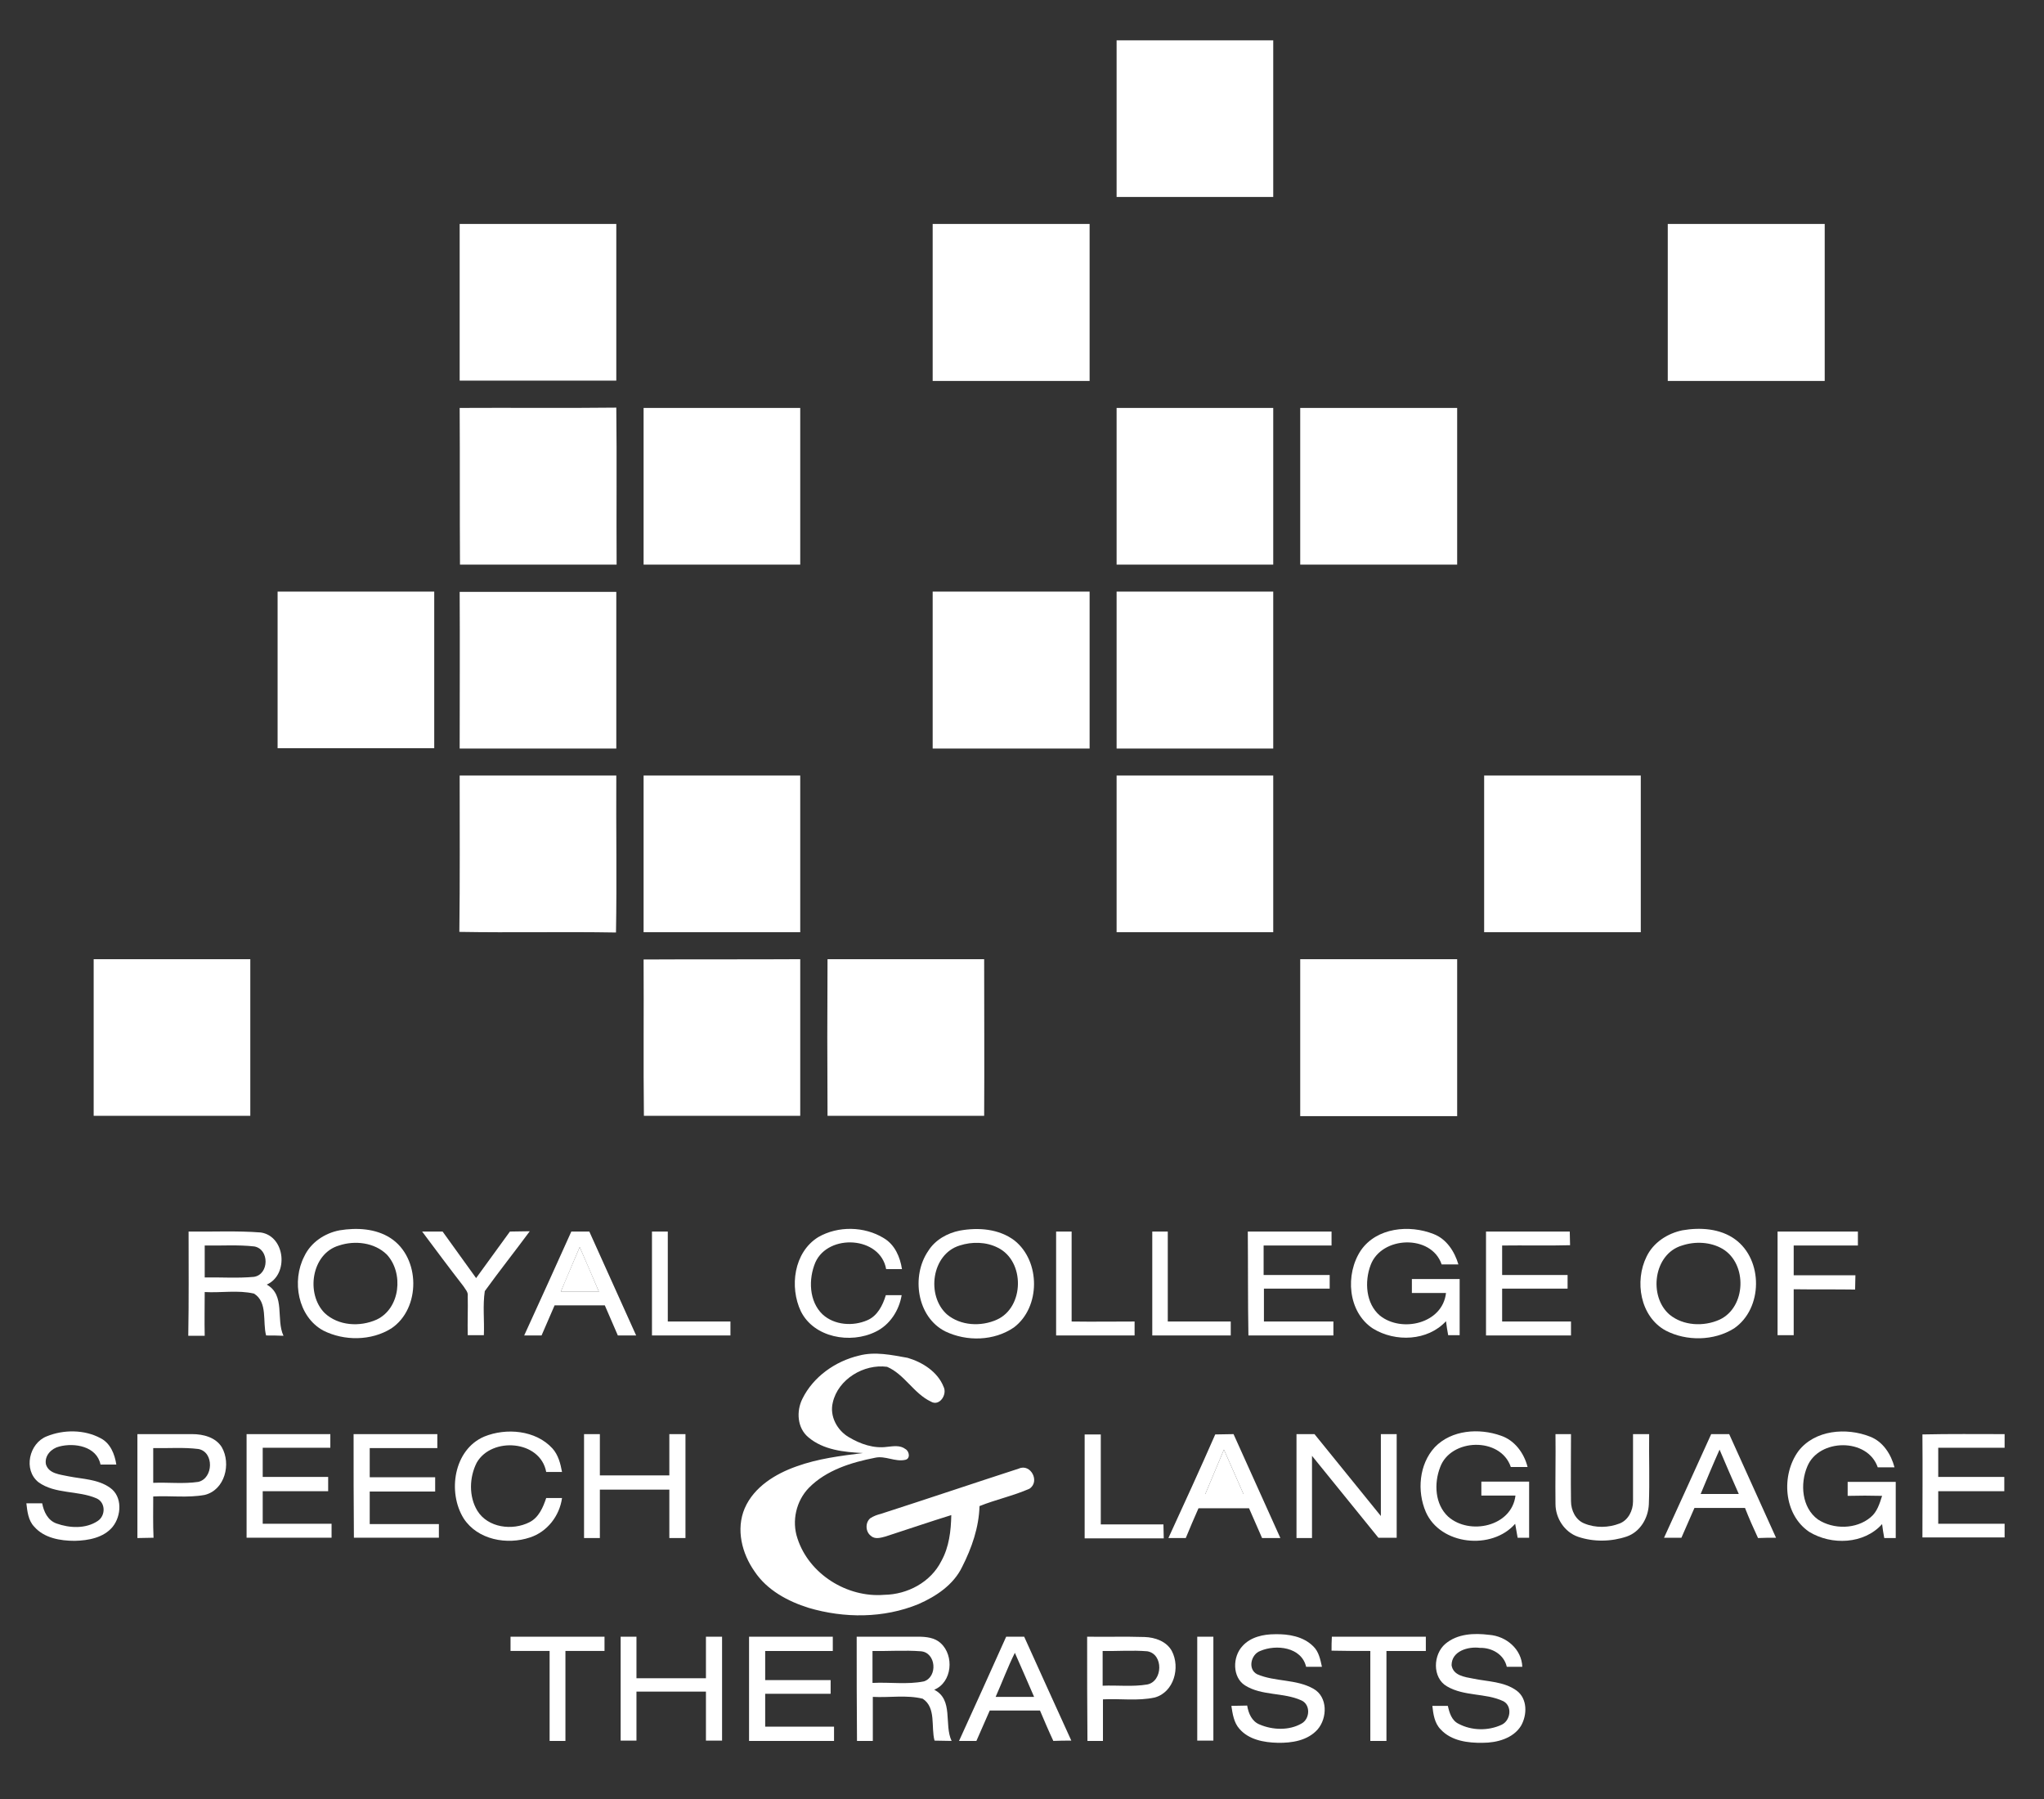 <?xml version="1.0" encoding="utf-8"?>
<!-- Generator: Adobe Illustrator 21.1.0, SVG Export Plug-In . SVG Version: 6.00 Build 0)  -->
<svg version="1.1" id="Layer_1" xmlns="http://www.w3.org/2000/svg" xmlns:xlink="http://www.w3.org/1999/xlink" x="0px" y="0px"
	 viewBox="0 0 659 580" style="enable-background:new 0 0 659 580;" xml:space="preserve">
<rect x="0" y="0" width="659" height="580" fill="#333333" stroke="none"/>
<style type="text/css">
	.st0{fill:#FFFFFF;}
</style>
<g id="_x23_fdfdfdff">
	<path class="st0" d="M186.9,402c2.1,4.8,4.2,9.6,6.2,14.4c-4.1,0-8.2,0-12.3,0C182.8,411.5,184.9,406.8,186.9,402z"/>
	<path class="st0" d="M394.6,467.3c2.1,4.7,4.2,9.5,6.3,14.3c-4.1,0-8.2,0-12.3,0C390.6,476.8,392.6,472.1,394.6,467.3z"/>
</g>
<g id="_x23_274a52ff">
	<path class="st0" d="M360,13c16.8,0,33.7,0,50.5,0c0,16.8,0,33.7,0,50.5c-16.8,0-33.7,0-50.5,0C360,46.7,360,29.8,360,13z"/>
	<path class="st0" d="M300.7,72.2c16.9,0,33.7,0,50.6,0c0,16.9,0,33.7,0,50.6c-16.9,0-33.7,0-50.6,0
		C300.7,105.9,300.7,89.1,300.7,72.2z"/>
	<path class="st0" d="M537.7,72.2c16.9,0,33.7,0,50.6,0c0,16.9,0,33.7,0,50.6c-16.9,0-33.7,0-50.6,0
		C537.7,105.9,537.7,89.1,537.7,72.2z"/>
	<path class="st0" d="M360,131.5c16.8,0,33.7,0,50.5,0c0,16.8,0,33.7,0,50.5c-16.8,0-33.7,0-50.5,0C360,165.2,360,148.3,360,131.5z"
		/>
	<path class="st0" d="M419.2,131.5c16.9,0,33.7,0,50.6,0c0,16.8,0,33.7,0,50.5c-16.9,0-33.7,0-50.6,0
		C419.2,165.2,419.2,148.3,419.2,131.5z"/>
	<path class="st0" d="M300.7,190.7c16.9,0,33.7,0,50.6,0c0,16.9,0,33.7,0,50.6c-16.9,0-33.7,0-50.6,0
		C300.7,224.4,300.7,207.6,300.7,190.7z"/>
	<path class="st0" d="M360,190.7c16.8,0,33.7,0,50.5,0c0,16.9,0,33.7,0,50.6c-16.8,0-33.7,0-50.5,0C360,224.4,360,207.6,360,190.7z"
		/>
	<path class="st0" d="M360,250c16.8,0,33.7,0,50.5,0c0,16.8,0,33.7,0,50.5c-16.8,0-33.7,0-50.5,0C360,283.7,360,266.8,360,250z"/>
	<path class="st0" d="M478.5,250c16.8,0,33.7,0,50.5,0c0,16.8,0,33.7,0,50.5c-16.8,0-33.7,0-50.5,0
		C478.5,283.7,478.5,266.8,478.5,250z"/>
	<path class="st0" d="M419.2,309.2c16.9,0,33.7,0,50.6,0c0,16.9,0,33.7,0,50.6c-16.9,0-33.7,0-50.6,0
		C419.2,342.9,419.2,326.1,419.2,309.2z"/>
	<path class="st0" d="M109.5,396.6c5.5-0.9,11.6-0.6,16.4,2.5c9.7,6.3,9.8,22.7,0.3,29.1c-6.5,4.1-15.3,4.1-22,0.7
		c-8.2-4.5-10.2-16-6.1-23.9C100.2,400.5,104.7,397.5,109.5,396.6 M109.3,401.5c-8.9,2.6-10.8,15.6-4.6,21.8
		c4.4,4.1,11.3,4.5,16.7,2.1c7.7-3.6,8.8-15.1,3.3-21C120.7,400.5,114.4,399.8,109.3,401.5z"/>
	<path class="st0" d="M263.8,398.8c6.4-3.7,14.9-3.5,21.1,0.3c3.6,2.1,5.3,6.1,5.9,10c-1.7,0-3.4,0-5.1,0
		c-1.9-10.6-18.6-11.5-22.8-2.2c-2.3,5.4-2.1,12.6,2.3,16.8c3.8,3.5,9.8,3.9,14.4,1.9c3.3-1.4,5-4.8,6-8.1c1.7,0,3.4,0,5.1,0
		c-0.8,4.9-3.8,9.6-8.4,11.8c-8.1,4-19.9,1.9-24.1-6.6C254.5,414.9,255.9,403.7,263.8,398.8z"/>
	<path class="st0" d="M309.4,396.7c6-1.1,12.7-0.6,17.7,3.2c8.4,6.7,8.4,21.5-0.2,28c-6.4,4.4-15.2,4.6-22.1,1.3
		c-9.2-4.6-11.1-17.9-5.5-26C301.5,399.7,305.4,397.5,309.4,396.7 M309.4,401.5c-9.1,2.8-10.8,16.2-4.1,22.2c4.4,3.7,11,4,16.1,1.7
		c8.9-4,9.1-18.9,0.3-23.2C318,400.3,313.4,400.2,309.4,401.5z"/>
	<path class="st0" d="M438.8,403c5.1-7.3,15.6-8.3,23.4-5.2c4.2,1.6,6.8,5.7,8,9.8c-1.8,0-3.6,0-5.4,0c-3.3-9.8-19.4-9.2-22.9,0.2
		c-2,5.3-1.6,12.4,3,16.3c7,5.6,20.2,2.6,21.3-7.3c-3.7,0-7.4,0-11,0c0-1.5,0-3,0-4.5c5.1,0,10.3,0,15.4,0c0,6.1,0,12.1,0,18.1
		c-0.9,0-2.8,0-3.7,0c-0.3-1.5-0.5-3-0.7-4.5c-5.9,6.4-16.3,6.8-23.5,2.4C434.5,423,433.6,410.7,438.8,403z"/>
	<path class="st0" d="M542.4,396.6c5.7-1,12.2-0.6,17,2.9c9.1,6.6,9,22.3-0.3,28.7c-6.5,4.1-15.4,4.2-22.1,0.7
		c-8.2-4.5-10.1-15.9-6.1-23.9C533.1,400.5,537.6,397.6,542.4,396.6 M542.3,401.5c-9.2,2.7-10.9,16.4-4,22.3
		c4.4,3.6,11,3.9,16.1,1.6c8.6-4,9-18,1-22.8C551.5,400.3,546.5,400.1,542.3,401.5z"/>
	<path class="st0" d="M60.8,397c7.8,0.1,15.5-0.3,23.3,0.3c7.9,1.2,9.1,13.6,1.9,16.8c6.1,3.4,2.9,11.2,5.4,16.5
		c-1.9-0.1-3.7-0.1-5.6-0.1c-1.2-4.4,0.6-10.7-3.9-13.5c-5.2-1.2-10.6-0.2-15.9-0.5c0,4.7-0.1,9.4,0,14.1c-1.8,0-3.5,0-5.3,0
		C60.9,419.3,60.8,408.2,60.8,397 M66,401.5c0,3.4,0,6.9,0,10.3c5.3-0.1,10.6,0.3,15.9-0.2c4.9-0.8,5-8.9,0.1-9.8
		C76.7,401.2,71.3,401.6,66,401.5z"/>
	<path class="st0" d="M136.1,397c2.2,0,4.4,0,6.6,0c3.6,5,7.2,10,10.8,15c3.6-5,7.3-10,10.9-15c2.1,0,4.2-0.1,6.4-0.1
		c-4.8,6.5-9.8,12.8-14.5,19.3c-0.7,4.7-0.1,9.5-0.3,14.2c-1.7,0-3.4,0-5.2,0c-0.1-4.2,0.1-8.4,0-12.6c0.2-1.3-0.8-2.2-1.4-3.2
		C144.9,408.8,140.5,402.9,136.1,397z"/>
	<path class="st0" d="M184.2,397c1.9,0,3.9,0,5.8,0c5,11.2,10.1,22.3,15.1,33.5c-2,0-3.9,0-5.9,0c-1.4-3.2-2.8-6.5-4.2-9.7
		c-5.4,0-10.8,0-16.2,0c-1.4,3.2-2.8,6.5-4.2,9.7c-1.9,0-3.7,0-5.6,0C174.1,419.3,179.2,408.2,184.2,397 M186.9,402
		c-2,4.8-4.1,9.6-6.1,14.4c4.1,0,8.2,0,12.3,0C191,411.5,189,406.8,186.9,402z"/>
	<path class="st0" d="M210.2,397c1.7,0,3.4,0,5.1,0c0,9.7,0,19.3,0,29c6.7,0,13.5,0,20.2,0c0,1.5,0,3,0,4.5c-8.4,0-16.9,0-25.3,0
		C210.2,419.3,210.2,408.2,210.2,397z"/>
	<path class="st0" d="M340.5,397c1.7,0,3.3,0,5,0c0,9.7,0,19.3,0,29c6.8,0.1,13.5,0,20.3,0c0,1.5,0,3,0,4.5c-8.4,0-16.9,0-25.3,0
		C340.5,419.3,340.5,408.2,340.5,397z"/>
	<path class="st0" d="M371.5,397c1.7,0,3.3,0,5,0c0,9.7,0,19.3,0,29c6.8,0,13.5,0,20.3,0c0,1.5,0,3,0,4.5c-8.4,0-16.9,0-25.3,0
		C371.5,419.3,371.5,408.2,371.5,397z"/>
	<path class="st0" d="M402.3,397c9,0,18,0,27,0c0,1.5,0,3,0,4.5c-7.3,0-14.6,0-21.9,0c0,3.2,0,6.3,0,9.5c7.1,0,14.2,0,21.3,0
		c0,1.5,0,2.9,0,4.4c-7.1,0-14.2,0-21.2,0c0,3.5,0,7,0,10.6c7.5,0,14.9,0,22.4,0c0,1.5,0,3,0,4.5c-9.1,0-18.3,0-27.4,0
		C402.3,419.3,402.4,408.2,402.3,397z"/>
	<path class="st0" d="M479.1,397c9,0,18,0,27,0c0,1.5,0.1,2.9,0.1,4.4c-7.3,0.2-14.6,0-21.9,0.1c0,3.2,0,6.3,0,9.5
		c7,0,14.1,0,21.1,0c0,1.5,0,2.9,0,4.4c-7,0-14.1,0-21.1,0c0,3.5,0,7.1,0,10.6c7.4,0,14.8,0,22.2,0c0,1.5,0,3,0,4.5
		c-9.1,0-18.3,0-27.4,0C479.1,419.3,479.1,408.2,479.1,397z"/>
	<path class="st0" d="M573.1,397c8.6,0,17.3,0,25.9,0c0,1.5,0,3,0,4.5c-6.9,0-13.8,0-20.7,0c0,3.2,0,6.4,0,9.6c6.6,0,13.3,0,19.9,0
		c0,1.5-0.1,3.1-0.1,4.6c-6.6-0.1-13.2,0-19.8-0.1c0,5,0,9.9,0,14.8c-1.7,0-3.5,0-5.2,0C573.1,419.3,573.1,408.2,573.1,397z"/>
	<path class="st0" d="M15.1,463c5.4-2.2,12.1-2.2,17.3,0.6c3.2,1.6,4.6,5.2,5.1,8.5c-1.7,0-3.4,0-5.1,0c-1.2-5.9-8.4-7.1-13.3-5.8
		c-2.5,0.6-4.8,2.9-4.3,5.7c0.9,3.1,4.6,3.3,7.3,3.9c4.5,0.9,9.5,0.9,13.4,3.7c4,2.8,3.7,9,0.8,12.6c-2.9,3.5-7.8,4.4-12.2,4.5
		c-4.7,0-9.9-0.9-13.1-4.6c-1.9-2-2.2-4.9-2.5-7.5c1.7,0,3.4,0,5.1,0c0.5,2.7,1.8,5.5,4.6,6.5c4.2,1.5,9.4,1.8,13.3-0.8
		c2.6-1.7,2.6-6-0.4-7.3c-6-2.6-13.3-1.3-18.7-5.2C7.4,473.8,9.4,465.2,15.1,463z"/>
	<path class="st0" d="M44.3,462.3c5.9,0,11.8,0,17.7,0c3.5,0,7.5,1,9.5,4.2c3.1,5.4,1,13.8-5.5,15.4c-5.5,1-11.1,0.2-16.6,0.5
		c0,4.4-0.1,8.9,0.1,13.3c-1.7,0-3.4,0.1-5.2,0.1C44.3,484.7,44.3,473.5,44.3,462.3 M49.4,466.8c0,3.7,0,7.5,0,11.2
		c4.8-0.2,9.7,0.4,14.5-0.3c4.9-1.1,5.2-9.6,0.1-10.6C59.2,466.5,54.3,466.9,49.4,466.8z"/>
	<path class="st0" d="M79.5,462.3c9,0,18,0,27,0c0,1.5,0,3,0,4.4c-7.3,0-14.6,0-21.8,0c0,3.1,0,6.3,0,9.4c7,0,14.1,0,21.1,0
		c0,1.5,0,3,0,4.6c-7,0-14.1,0-21.1,0c0,3.5,0,7,0,10.5c7.4,0,14.8,0,22.2,0c0,1.5,0,3,0,4.5c-9.1,0-18.3,0-27.4,0
		C79.5,484.6,79.5,473.5,79.5,462.3z"/>
	<path class="st0" d="M114,462.3c9,0,18,0,27,0c0,1.5,0,3,0,4.5c-7.3,0-14.6,0-21.8,0c0,3.1,0,6.3,0,9.4c7.1,0,14.1,0,21.1,0
		c0,1.5,0,3,0,4.6c-7,0-14.1,0-21.1,0c0,3.5,0,7,0,10.5c7.4,0,14.8,0,22.3,0c0,1.5,0,3,0,4.4c-9.1,0-18.3,0-27.4,0
		C114,484.6,114,473.5,114,462.3z"/>
	<path class="st0" d="M156.1,463.1c7.1-2.9,16.6-2.1,22,3.8c1.9,2.1,2.6,4.9,3.1,7.6c-1.7,0-3.4,0-5.1,0c-1.9-10.3-17.6-11.4-22.4-3
		c-2.4,4.7-2.6,10.9,0.2,15.5c3.4,5.5,11.3,6.5,16.8,3.7c3-1.5,4.4-4.8,5.4-7.8c1.7,0,3.4,0,5.1,0c-0.8,5.8-4.8,10.9-10.3,12.7
		c-7.4,2.5-16.9,0.8-21.4-6.1C144.2,481,146.3,467.3,156.1,463.1z"/>
	<path class="st0" d="M188.3,462.3c1.7,0,3.4,0,5.1,0c0,4.4,0,8.8,0,13.3c7.5,0,15,0,22.4,0c0-4.4,0-8.8,0-13.3c1.7,0,3.5,0,5.2,0
		c0,11.1,0,22.3,0,33.5c-1.7,0-3.5,0-5.2,0c0-5.2,0-10.4,0-15.6c-7.5,0-14.9,0-22.4,0c0,5.2,0,10.4,0,15.6c-1.7,0-3.4,0-5.1,0
		C188.3,484.6,188.3,473.5,188.3,462.3z"/>
	<path class="st0" d="M349.7,462.4c1.7,0,3.5,0,5.2,0c0,9.7,0,19.3,0,29c6.7,0,13.5,0,20.2,0c0,1.5,0.1,3,0.1,4.5
		c-8.5,0-17,0-25.5,0C349.7,484.7,349.7,473.5,349.7,462.4z"/>
	<path class="st0" d="M391.8,462.4c2,0,4-0.1,5.9-0.1c5,11.2,10.1,22.3,15.1,33.5c-2,0-3.9,0-5.9,0c-1.4-3.2-2.8-6.4-4.2-9.6
		c-5.4,0-10.9,0-16.3,0c-1.4,3.2-2.8,6.4-4.1,9.6c-1.9,0-3.7,0-5.6,0C381.8,484.7,386.9,473.6,391.8,462.4 M394.6,467.3
		c-2,4.8-4,9.5-6,14.3c4.1,0,8.2,0,12.3,0C398.8,476.8,396.7,472,394.6,467.3z"/>
	<path class="st0" d="M418,462.3c1.9,0,3.9,0,5.8,0c7.2,8.8,14.2,17.6,21.4,26.4c0-8.8,0-17.6,0-26.4c1.7,0,3.4,0,5.1,0
		c0,11.2,0,22.3,0,33.4c-2,0-4,0-5.9,0c-7.1-8.8-14.3-17.6-21.4-26.4c0,8.8,0,17.6,0,26.5c-1.7,0-3.3,0-5,0
		C418,484.6,418,473.5,418,462.3z"/>
	<path class="st0" d="M462.6,466.5c5.4-5.6,14.3-6.2,21.3-3.7c4.5,1.5,7.5,5.7,8.6,10.1c-1.8,0-3.6,0-5.4,0
		c-3.3-9.8-19.4-9.3-22.8,0.1c-2,5.2-1.7,11.9,2.6,15.9c6.9,6.1,20.5,3.2,21.7-6.8c-3.7,0-7.3,0-11,0c0-1.5,0-3,0-4.5
		c5.1,0,10.3,0,15.4,0c0,6,0,12.1,0,18.1c-1.2,0-2.5,0-3.7,0c-0.3-1.5-0.5-3-0.8-4.5c-7.5,8.6-24.1,6.9-28.8-3.8
		C456.8,480.7,457.5,472,462.6,466.5z"/>
	<path class="st0" d="M501.5,462.3c1.7,0,3.3,0,5,0c0,7.2-0.1,14.4,0,21.6c0,3,1.5,6.1,4.3,7.2c3.6,1.5,7.8,1.4,11.4,0
		c2.8-1.1,4.3-4.2,4.3-7.1c0-7.2,0-14.4,0-21.7c1.7,0,3.5,0,5.2,0c-0.1,7.5,0.2,15.1-0.1,22.6c-0.2,4.5-2.8,8.9-7.1,10.4
		c-5,1.7-10.7,1.8-15.7,0.1c-4.4-1.5-7.3-6-7.3-10.6C501.4,477.4,501.6,469.9,501.5,462.3z"/>
	<path class="st0" d="M551.7,462.3c1.9,0,3.9,0,5.8,0c5,11.1,10.1,22.3,15.1,33.4c-2,0-3.9,0-5.8,0.1c-1.5-3.2-2.9-6.4-4.2-9.7
		c-5.4,0-10.9,0-16.3,0c-1.4,3.2-2.8,6.4-4.2,9.6c-1.9,0-3.7,0-5.6,0C541.6,484.6,546.6,473.5,551.7,462.3 M548.3,481.6
		c4.1,0,8.2,0,12.3,0c-2.1-4.8-4.2-9.5-6.2-14.3C552.3,472,550.3,476.8,548.3,481.6z"/>
	<path class="st0" d="M579.8,467.8c5.3-6.9,15.5-7.7,23.1-4.7c4.2,1.6,6.8,5.7,7.9,9.9c-1.8,0-3.6,0-5.4,0c-3.3-9.6-19-9.3-22.7-0.3
		c-2.4,5.6-1.8,13.3,3.4,17.1c5,3.3,12.4,3.2,17-0.7c2.1-1.7,2.9-4.4,3.7-6.9c-3.7-0.1-7.4-0.1-11.1,0c0-1.5,0-3,0-4.5
		c5.1,0,10.3,0,15.5,0c0,6,0,12,0,18.1c-0.9,0-2.8,0-3.7,0c-0.3-1.5-0.5-3-0.7-4.5c-5.8,6.5-16.3,6.9-23.5,2.5
		C575,488.2,574.2,475.5,579.8,467.8z"/>
	<path class="st0" d="M619.8,462.4c8.8-0.2,17.7-0.1,26.5-0.1c0,1.5,0,3,0,4.4c-7.1,0-14.3,0-21.4,0c0,3.1,0,6.3,0,9.4
		c7.1,0,14.2,0,21.3,0c0,1.5,0,3,0,4.6c-7.1,0-14.2,0-21.3,0c0,3.5,0,7,0,10.5c7.1,0,14.3,0,21.4,0c0,1.5,0,3,0,4.4
		c-8.8,0-17.6,0-26.5,0C619.8,484.7,619.9,473.5,619.8,462.4z"/>
	<path class="st0" d="M400.6,530.6c2.6-2.9,6.7-3.8,10.5-3.8c4.3-0.1,9.1,0.7,12.3,3.9c1.8,1.7,2.3,4.3,2.8,6.6c-1.7,0-3.4,0-5.1,0
		c-1.5-6.4-9.7-7.3-14.8-5.1c-3,1.1-4.1,5.9-1,7.5c5.8,2.5,12.6,1.5,18.2,4.7c4.6,2.6,4.5,9.4,1.3,13.1c-3.2,3.6-8.3,4.4-12.9,4.3
		c-4.4-0.1-9.3-1-12.3-4.5c-1.8-2-2.2-4.8-2.6-7.4c1.7,0,3.4-0.1,5.1-0.1c0.4,2.5,1.5,5.1,4,6.1c4.2,1.8,9.5,2,13.5-0.3
		c2.8-1.5,3-6.2-0.1-7.5c-5.8-2.6-12.7-1.4-18.1-4.8C397.3,540.7,397.3,534.1,400.6,530.6z"/>
	<path class="st0" d="M466,529.9c3.9-3.3,9.3-3.5,14.1-2.9c5.5,0.4,10.5,4.6,10.7,10.3c-1.7,0-3.4,0-5,0c-0.9-4-4.8-6.2-8.7-6.1
		c-3.7-0.5-9.1,1-9.1,5.6c0.5,3.3,4.2,3.8,6.9,4.3c4.7,1,10,0.9,14.1,3.9c3.5,2.6,3.4,7.8,1.4,11.3c-2.5,4.1-7.8,5.5-12.3,5.5
		c-4.8,0.1-10.2-0.6-13.6-4.3c-2-2-2.4-4.9-2.7-7.6c1.7,0,3.3,0,5,0c0.5,2.2,1.2,4.7,3.5,5.8c4.2,2.2,9.5,2.3,13.8,0.3
		c2.9-1.3,3.6-6,0.6-7.6c-5.7-2.7-12.6-1.5-18.2-4.8C461.7,540.8,462,533.3,466,529.9z"/>
	<path class="st0" d="M164.6,527.6c10.1,0,20.2,0,30.3,0c0,1.5,0,3,0,4.6c-4.2,0-8.4,0-12.6,0c0,9.7,0,19.3,0,29c-1.7,0-3.4,0-5.1,0
		c0-9.7,0-19.3,0-29c-4.2,0-8.4,0-12.6,0C164.6,530.6,164.6,529.1,164.6,527.6z"/>
	<path class="st0" d="M200.1,527.6c1.7,0,3.4,0,5.1,0c0,4.5,0,8.9,0,13.4c7.5,0,15,0,22.4,0c0-4.5,0-8.9,0-13.4c1.7,0,3.5,0,5.2,0
		c0,11.2,0,22.4,0,33.5c-1.7,0-3.5,0-5.2,0c0-5.3,0-10.5,0-15.8c-7.5,0-15,0-22.4,0c0,5.3,0,10.5,0,15.8c-1.7,0-3.4,0-5.1,0
		C200.1,550,200.1,538.8,200.1,527.6z"/>
	<path class="st0" d="M241.5,561.2c0-11.2,0-22.4,0-33.6c9,0,18,0,27,0c0,1.5,0,3,0,4.6c-7.3,0-14.6,0-21.8,0c0,3.1,0,6.3,0,9.4
		c7,0,14.1,0,21.1,0c0,1.5,0,2.9,0,4.4c-7,0-14.1,0-21.1,0c0,3.5,0,7.1,0,10.6c7.4,0,14.8,0,22.2,0c0,1.5,0,3,0,4.6
		C259.8,561.2,250.6,561.2,241.5,561.2z"/>
	<path class="st0" d="M276.2,527.6c6.6,0,13.2,0,19.8,0c2.6,0,5.4,0.3,7.3,2.1c4.4,4,3.7,12.6-2.1,15c6.3,3.2,3.1,11.2,5.6,16.5
		c-1.9,0-3.7-0.1-5.5-0.1c-1.2-4.4,0.6-10.6-3.8-13.5c-5.2-1.3-10.8-0.3-16.1-0.6c0,4.7,0,9.4,0,14.2c-1.7,0-3.4,0-5.1,0
		C276.2,550,276.2,538.8,276.2,527.6 M281.3,532.2c0,3.4,0,6.9,0,10.3c5.5-0.3,11.2,0.6,16.6-0.5c4.5-1.5,3.9-9.3-1-9.7
		C291.7,531.9,286.5,532.3,281.3,532.2z"/>
	<path class="st0" d="M324.4,527.6c1.9,0,3.9,0,5.8,0c5.1,11.2,10.1,22.4,15.2,33.5c-1.9,0-3.9,0-5.8,0.1c-1.5-3.2-2.9-6.5-4.3-9.8
		c-5.4,0-10.8,0-16.2,0c-1.4,3.3-2.9,6.5-4.3,9.8c-1.9,0-3.7,0-5.6,0C314.3,550,319.4,538.8,324.4,527.6 M321,547
		c4.1,0,8.2,0,12.4,0c-2.1-4.8-4.1-9.5-6.2-14.2C324.9,537.4,323.1,542.3,321,547z"/>
	<path class="st0" d="M350.5,527.6c6.1,0.1,12.3-0.1,18.5,0.1c3.4,0.1,7.1,1.4,8.8,4.5c2.8,5.3,0.7,13.3-5.5,15
		c-5.5,1.2-11.2,0.3-16.7,0.6c0,4.5,0,8.9,0,13.4c-1.7,0-3.3,0-5,0C350.5,550,350.5,538.8,350.5,527.6 M355.5,532.2
		c0,3.7,0,7.5,0,11.2c4.8-0.2,9.7,0.4,14.4-0.4c5-1,5.3-9.8,0-10.7C365.1,531.9,360.3,532.3,355.5,532.2z"/>
	<path class="st0" d="M386,527.6c1.7,0,3.5,0,5.2,0c0,11.2,0,22.4,0,33.5c-1.7,0-3.4,0-5.2,0C386,550,386,538.8,386,527.6z"/>
	<path class="st0" d="M429.3,532.1c0-1.5,0-3,0.1-4.5c10.1,0,20.2,0,30.3,0c0,1.5,0,3,0,4.6c-4.2,0-8.4,0-12.7,0c0,9.7,0,19.3,0,29
		c-1.7,0-3.4,0-5.2,0c0-9.7,0-19.3,0-29C437.7,532.2,433.5,532.2,429.3,532.1z"/>
</g>
<g id="_x23_4a8fcbff">
	<path class="st0" d="M148.2,72.2c16.8,0,33.7,0,50.5,0c0,16.8,0,33.7,0,50.5c-16.8,0-33.7,0-50.5,0
		C148.2,105.9,148.2,89.1,148.2,72.2z"/>
	<path class="st0" d="M148.2,131.5c16.8-0.1,33.6,0.1,50.5-0.1c0.2,16.9,0,33.7,0.1,50.6c-16.8,0-33.7,0-50.5,0
		C148.2,165.2,148.3,148.4,148.2,131.5z"/>
	<path class="st0" d="M207.5,131.5c16.8,0,33.7,0,50.5,0c0,16.8,0,33.7,0,50.5c-16.8,0-33.7,0-50.5,0
		C207.5,165.2,207.5,148.3,207.5,131.5z"/>
	<path class="st0" d="M89.5,190.7c16.8,0,33.7,0,50.5,0c0,16.8,0,33.7,0,50.5c-16.8,0-33.7,0-50.5,0
		C89.5,224.4,89.5,207.6,89.5,190.7z"/>
	<path class="st0" d="M148.2,190.8c16.8,0,33.7,0,50.5,0c0,16.8,0,33.7,0,50.5c-16.8,0-33.7,0-50.5,0
		C148.2,224.4,148.3,207.6,148.2,190.8z"/>
	<path class="st0" d="M148.2,250c16.9,0,33.7,0,50.5,0c-0.1,16.9,0.2,33.7-0.1,50.6c-16.8-0.3-33.6,0.1-50.5-0.2
		C148.3,283.6,148.2,266.8,148.2,250z"/>
	<path class="st0" d="M207.5,250c16.8,0,33.7,0,50.5,0c0,16.8,0,33.7,0,50.5c-16.8,0-33.6,0-50.5,0
		C207.5,283.7,207.5,266.8,207.5,250z"/>
	<path class="st0" d="M30.2,309.2c16.8,0,33.7,0,50.5,0c0,16.8,0,33.7,0,50.5c-16.9,0-33.7,0-50.5,0
		C30.2,342.9,30.2,326.1,30.2,309.2z"/>
	<path class="st0" d="M207.5,309.3c16.8-0.1,33.7,0,50.5-0.1c0,16.8,0,33.7,0,50.5c-16.8,0-33.6,0-50.4,0
		C207.4,343,207.6,326.1,207.5,309.3z"/>
	<path class="st0" d="M266.8,309.2c16.8,0,33.7,0,50.5,0c0,16.8,0.1,33.7,0,50.5c-16.8,0-33.6,0-50.5,0
		C266.7,342.9,266.7,326.1,266.8,309.2z"/>
	<path class="st0" d="M276.9,437c5.2-1.4,10.6-0.2,15.7,0.7c4.8,1.4,9.7,4.5,11.6,9.3c1.3,2.5-1.3,6.5-4.1,4.8
		c-5.5-2.6-8.5-8.8-14.1-11.2c-7.5-1-15.8,4-17.5,11.5c-1.1,4.4,1.4,9,5.2,11.2c3.7,2.2,8,3.7,12.3,3.1c2-0.2,4.2-0.6,5.9,0.7
		c1.3,0.7,1.7,3.2-0.1,3.5c-3.2,0.7-6.4-1.4-9.6-0.7c-7.7,1.5-15.8,4-21.4,9.7c-4.1,4.2-5.6,10.7-3.7,16.3c3.7,11.5,16,19.2,28,18.2
		c7.5-0.1,15-4.1,18.4-10.9c2.5-4.5,3.1-9.7,3.2-14.8c-7.1,2.2-14.1,4.6-21.2,6.9c-1.5,0.4-3.4,1-4.7-0.2c-1.8-1.3-1.9-4.3-0.2-5.7
		c1.1-0.7,2.2-1.1,3.4-1.4c14.9-4.8,29.7-9.8,44.5-14.6c3.8-1.7,6.9,4.2,3.4,6.5c-5.2,2.3-10.9,3.5-16.1,5.6
		c-0.2,6.9-2.5,13.5-5.6,19.6c-2.8,5.8-8.4,9.5-14.1,12c-11.2,4.6-23.9,4.6-35.4,1.2c-6.7-2.1-13.4-5.7-17.4-11.7
		c-4.1-5.8-6.1-13.6-3.2-20.4c3-6.9,9.9-11.1,16.7-13.5c6.9-2.5,14.2-3.4,21.4-4.3c-6.1-0.3-12.8-1-17.6-5.1
		c-3.6-3-3.9-8.4-1.9-12.4C262.2,443.8,269.3,438.8,276.9,437z"/>
</g>
<g id="_x23_0e5097ff">
</g>
</svg>
